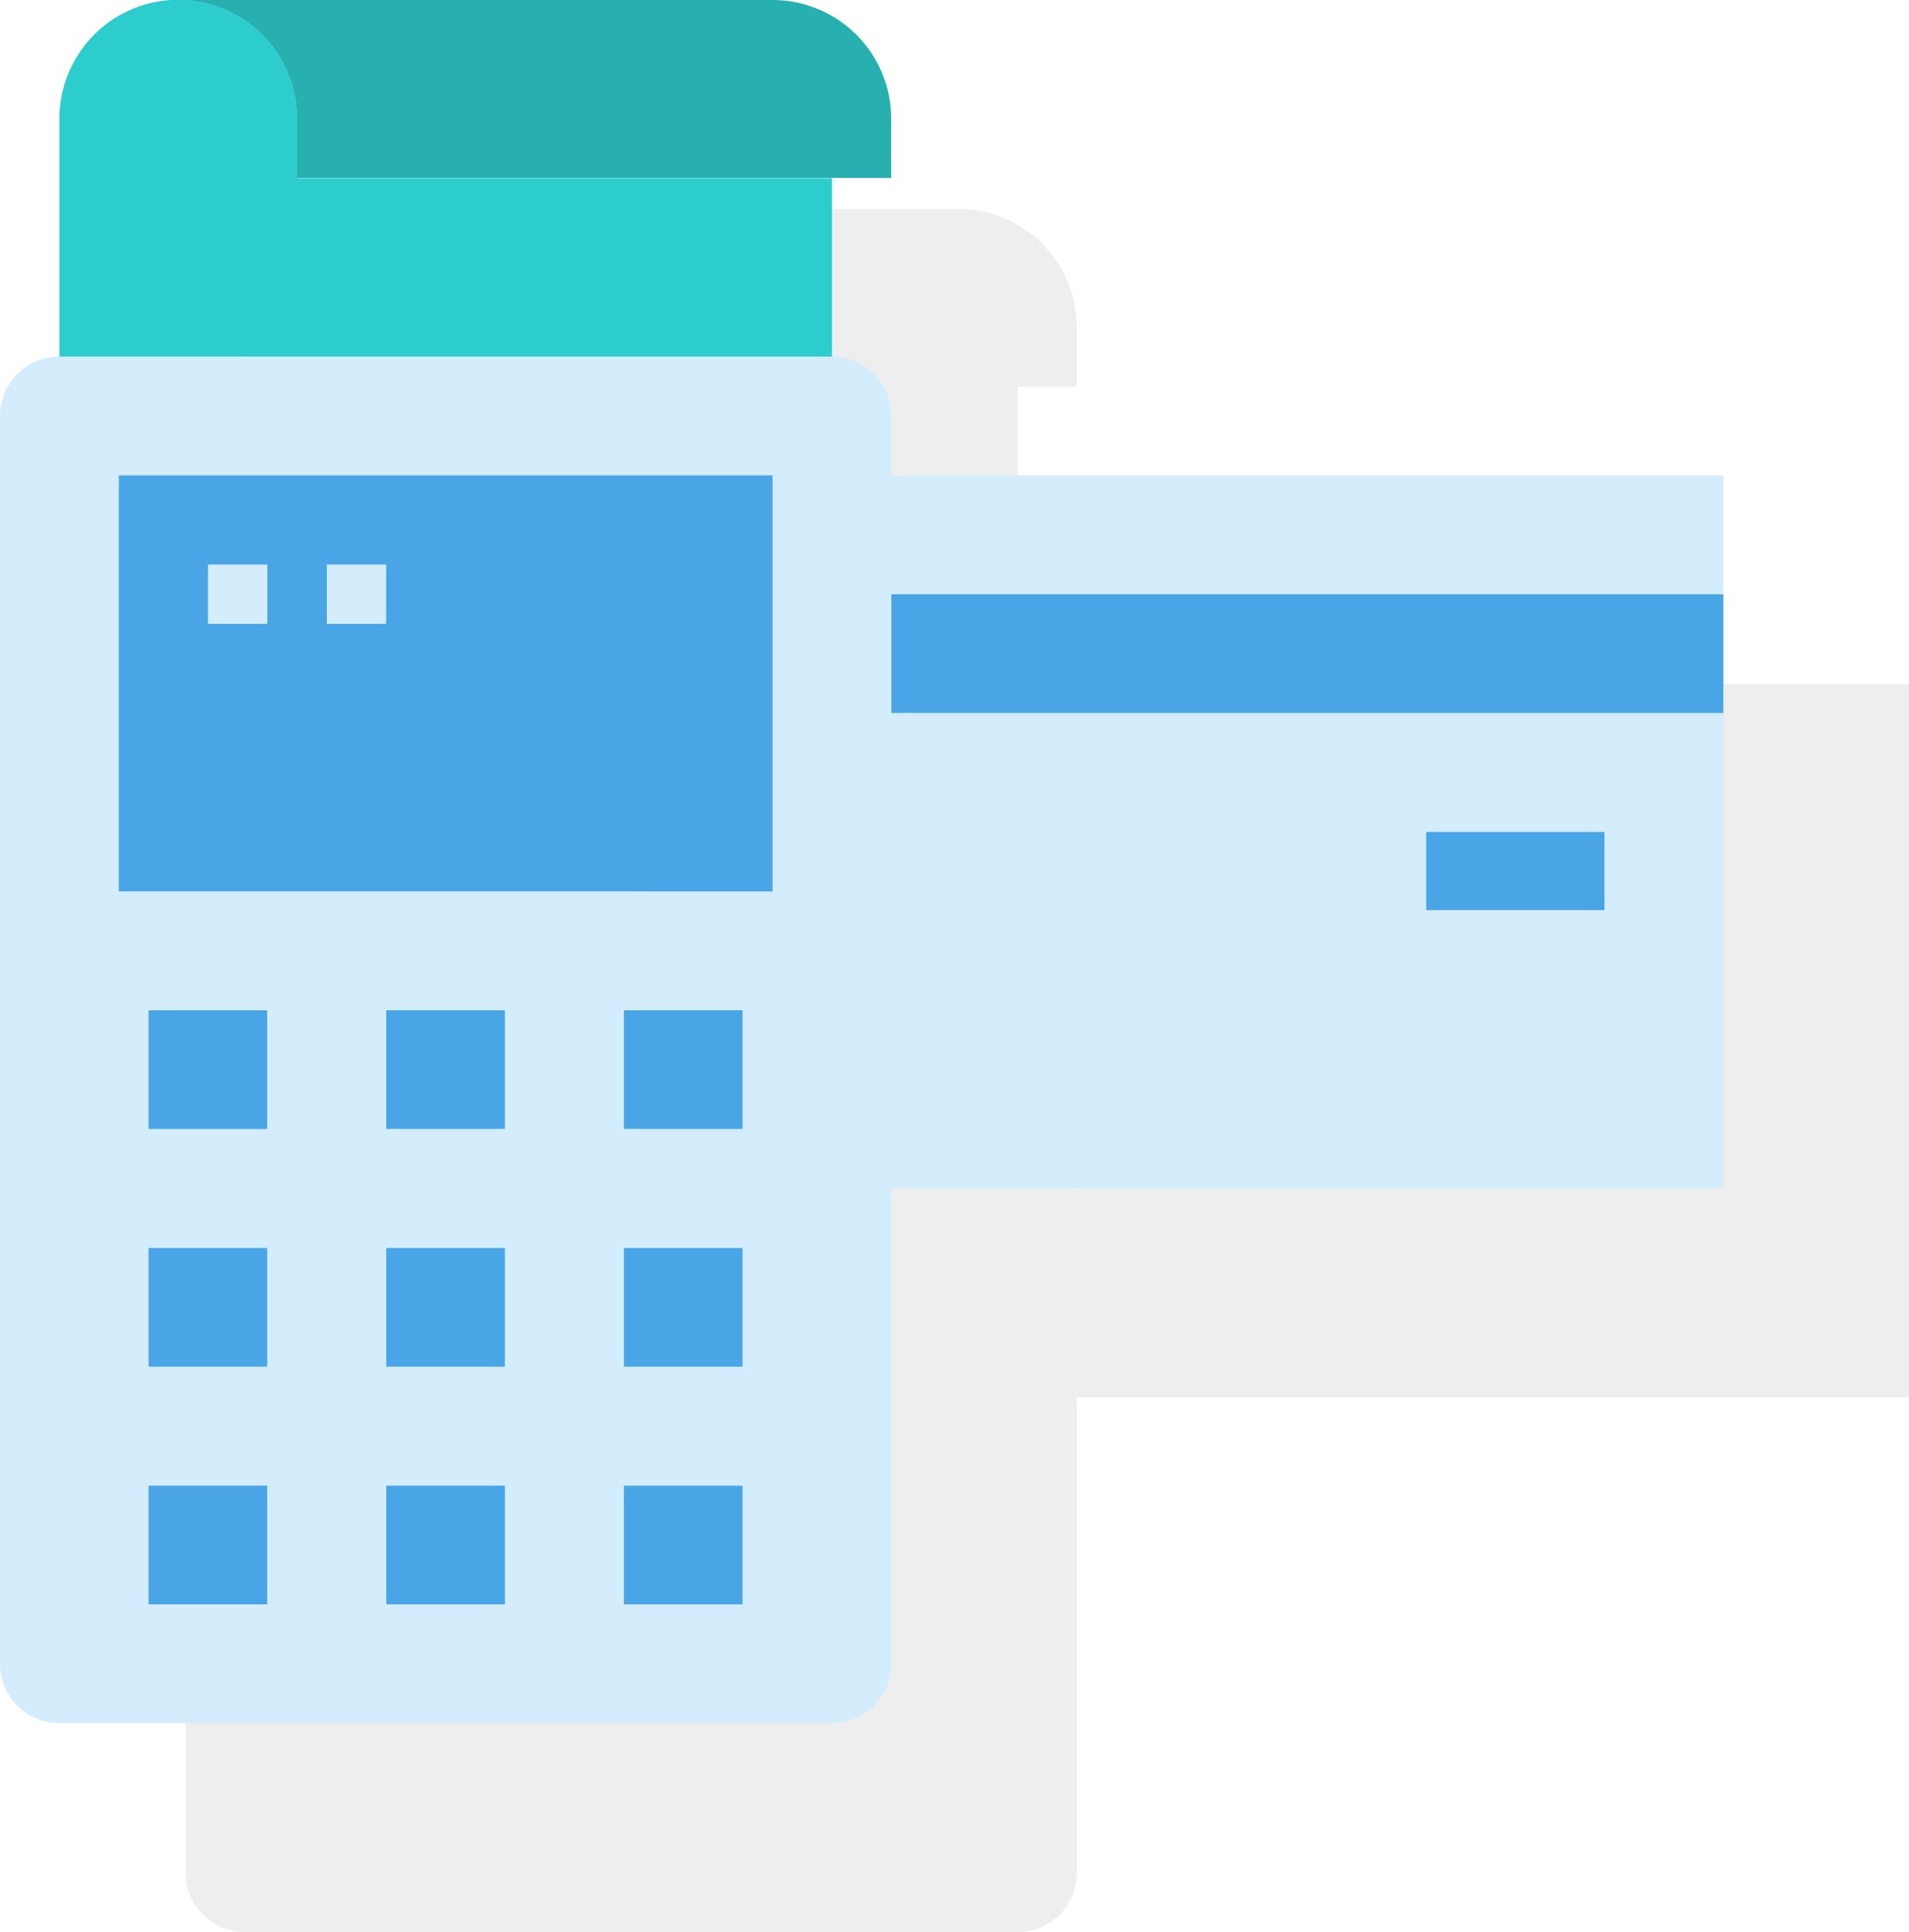 <svg xmlns="http://www.w3.org/2000/svg" width="32.179" height="32.571" viewBox="0 0 32.179 32.571">
  <g id="Group_6479" data-name="Group 6479" transform="translate(-227.311 -582.902)">
    <g id="payment-terminal" transform="translate(230.44 586.423)" opacity="0.07">
      <path id="Path_14480" data-name="Path 14480" d="M1,96H14.024a1,1,0,0,1,1,1v21.035a1,1,0,0,1-1,1H1a1,1,0,0,1-1-1V97A1,1,0,0,1,1,96Zm0,0" transform="translate(0 -89.99)"/>
      <path id="Path_14481" data-name="Path 14481" d="M240,128h14.024v12.02H240Zm0,0" transform="translate(-224.975 -119.987)"/>
      <path id="Path_14485" data-name="Path 14485" d="M240,160h14.024v2H240Zm0,0" transform="translate(-224.975 -149.983)"/>
      <path id="Path_14486" data-name="Path 14486" d="M384,224h3.005v1.317H384Zm0,0" transform="translate(-359.96 -209.976)"/>
      <g id="Group_5921" data-name="Group 5921" transform="translate(2.504 17.029)">
        <path id="Path_14487" data-name="Path 14487" d="M104,272h2v2h-2Zm0,0" transform="translate(-99.993 -272)"/>
        <path id="Path_14488" data-name="Path 14488" d="M40,272h2v2H40Zm0,0" transform="translate(-40 -272)"/>
        <path id="Path_14489" data-name="Path 14489" d="M168,272h2v2h-2Zm0,0" transform="translate(-159.987 -272)"/>
        <path id="Path_14490" data-name="Path 14490" d="M104,336h2v2h-2Zm0,0" transform="translate(-99.993 -331.993)"/>
        <path id="Path_14491" data-name="Path 14491" d="M40,336h2v2H40Zm0,0" transform="translate(-40 -331.993)"/>
        <path id="Path_14492" data-name="Path 14492" d="M168,336h2v2h-2Zm0,0" transform="translate(-159.987 -331.993)"/>
        <path id="Path_14493" data-name="Path 14493" d="M104,400h2v2h-2Zm0,0" transform="translate(-99.993 -391.987)"/>
        <path id="Path_14494" data-name="Path 14494" d="M40,400h2v2H40Zm0,0" transform="translate(-40 -391.987)"/>
        <path id="Path_14495" data-name="Path 14495" d="M168,400h2v2h-2Zm0,0" transform="translate(-159.987 -391.987)"/>
      </g>
      <path id="Path_14496" data-name="Path 14496" d="M32,128H43.019v7.012H32Zm0,0" transform="translate(-29.997 -119.987)"/>
      <path id="Path_14497" data-name="Path 14497" d="M58.017,0a2,2,0,0,1,2,2v1H50V2a2,2,0,0,0-2-2Zm0,0" transform="translate(-44.995)"/>
      <path id="Path_14498" data-name="Path 14498" d="M16,2V6.01H29.022V3.005H20.007V2A2,2,0,1,0,16,2Zm0,0" transform="translate(-14.998)"/>
      <path id="Path_14499" data-name="Path 14499" d="M56,152h1v1H56Zm0,0" transform="translate(-52.494 -142.484)"/>
      <path id="Path_14500" data-name="Path 14500" d="M88,152h1v1H88Zm0,0" transform="translate(-82.491 -142.484)"/>
    </g>
    <g id="payment-terminal-2" data-name="payment-terminal" transform="translate(227.311 582.902)">
      <path id="Path_14480-2" data-name="Path 14480" d="M1,96H14.024a1,1,0,0,1,1,1v21.035a1,1,0,0,1-1,1H1a1,1,0,0,1-1-1V97A1,1,0,0,1,1,96Zm0,0" transform="translate(0 -89.99)" fill="#d4edfc"/>
      <path id="Path_14481-2" data-name="Path 14481" d="M240,128h14.024v12.02H240Zm0,0" transform="translate(-224.975 -119.987)" fill="#d4edfc"/>
      <path id="Path_14485-2" data-name="Path 14485" d="M240,160h14.024v2H240Zm0,0" transform="translate(-224.975 -149.983)" fill="#49a5e6"/>
      <path id="Path_14486-2" data-name="Path 14486" d="M384,224h3.005v1.317H384Zm0,0" transform="translate(-359.96 -209.976)" fill="#49a5e6"/>
      <g id="Group_5921-2" data-name="Group 5921" transform="translate(2.504 17.029)">
        <path id="Path_14487-2" data-name="Path 14487" d="M104,272h2v2h-2Zm0,0" transform="translate(-99.993 -272)" fill="#49a5e6"/>
        <path id="Path_14488-2" data-name="Path 14488" d="M40,272h2v2H40Zm0,0" transform="translate(-40 -272)" fill="#49a5e6"/>
        <path id="Path_14489-2" data-name="Path 14489" d="M168,272h2v2h-2Zm0,0" transform="translate(-159.987 -272)" fill="#49a5e6"/>
        <path id="Path_14490-2" data-name="Path 14490" d="M104,336h2v2h-2Zm0,0" transform="translate(-99.993 -331.993)" fill="#49a5e6"/>
        <path id="Path_14491-2" data-name="Path 14491" d="M40,336h2v2H40Zm0,0" transform="translate(-40 -331.993)" fill="#49a5e6"/>
        <path id="Path_14492-2" data-name="Path 14492" d="M168,336h2v2h-2Zm0,0" transform="translate(-159.987 -331.993)" fill="#49a5e6"/>
        <path id="Path_14493-2" data-name="Path 14493" d="M104,400h2v2h-2Zm0,0" transform="translate(-99.993 -391.987)" fill="#49a5e6"/>
        <path id="Path_14494-2" data-name="Path 14494" d="M40,400h2v2H40Zm0,0" transform="translate(-40 -391.987)" fill="#49a5e6"/>
        <path id="Path_14495-2" data-name="Path 14495" d="M168,400h2v2h-2Zm0,0" transform="translate(-159.987 -391.987)" fill="#49a5e6"/>
      </g>
      <path id="Path_14496-2" data-name="Path 14496" d="M32,128H43.019v7.012H32Zm0,0" transform="translate(-29.997 -119.987)" fill="#49a5e6"/>
      <path id="Path_14497-2" data-name="Path 14497" d="M58.017,0a2,2,0,0,1,2,2v1H50V2a2,2,0,0,0-2-2Zm0,0" transform="translate(-44.995)" fill="#28b0b1"/>
      <path id="Path_14498-2" data-name="Path 14498" d="M16,2V6.01H29.022V3.005H20.007V2A2,2,0,1,0,16,2Zm0,0" transform="translate(-14.998)" fill="#2dcccd"/>
      <path id="Path_14499-2" data-name="Path 14499" d="M56,152h1v1H56Zm0,0" transform="translate(-52.494 -142.484)" fill="#d4edfc"/>
      <path id="Path_14500-2" data-name="Path 14500" d="M88,152h1v1H88Zm0,0" transform="translate(-82.491 -142.484)" fill="#d4edfc"/>
    </g>
  </g>
</svg>
